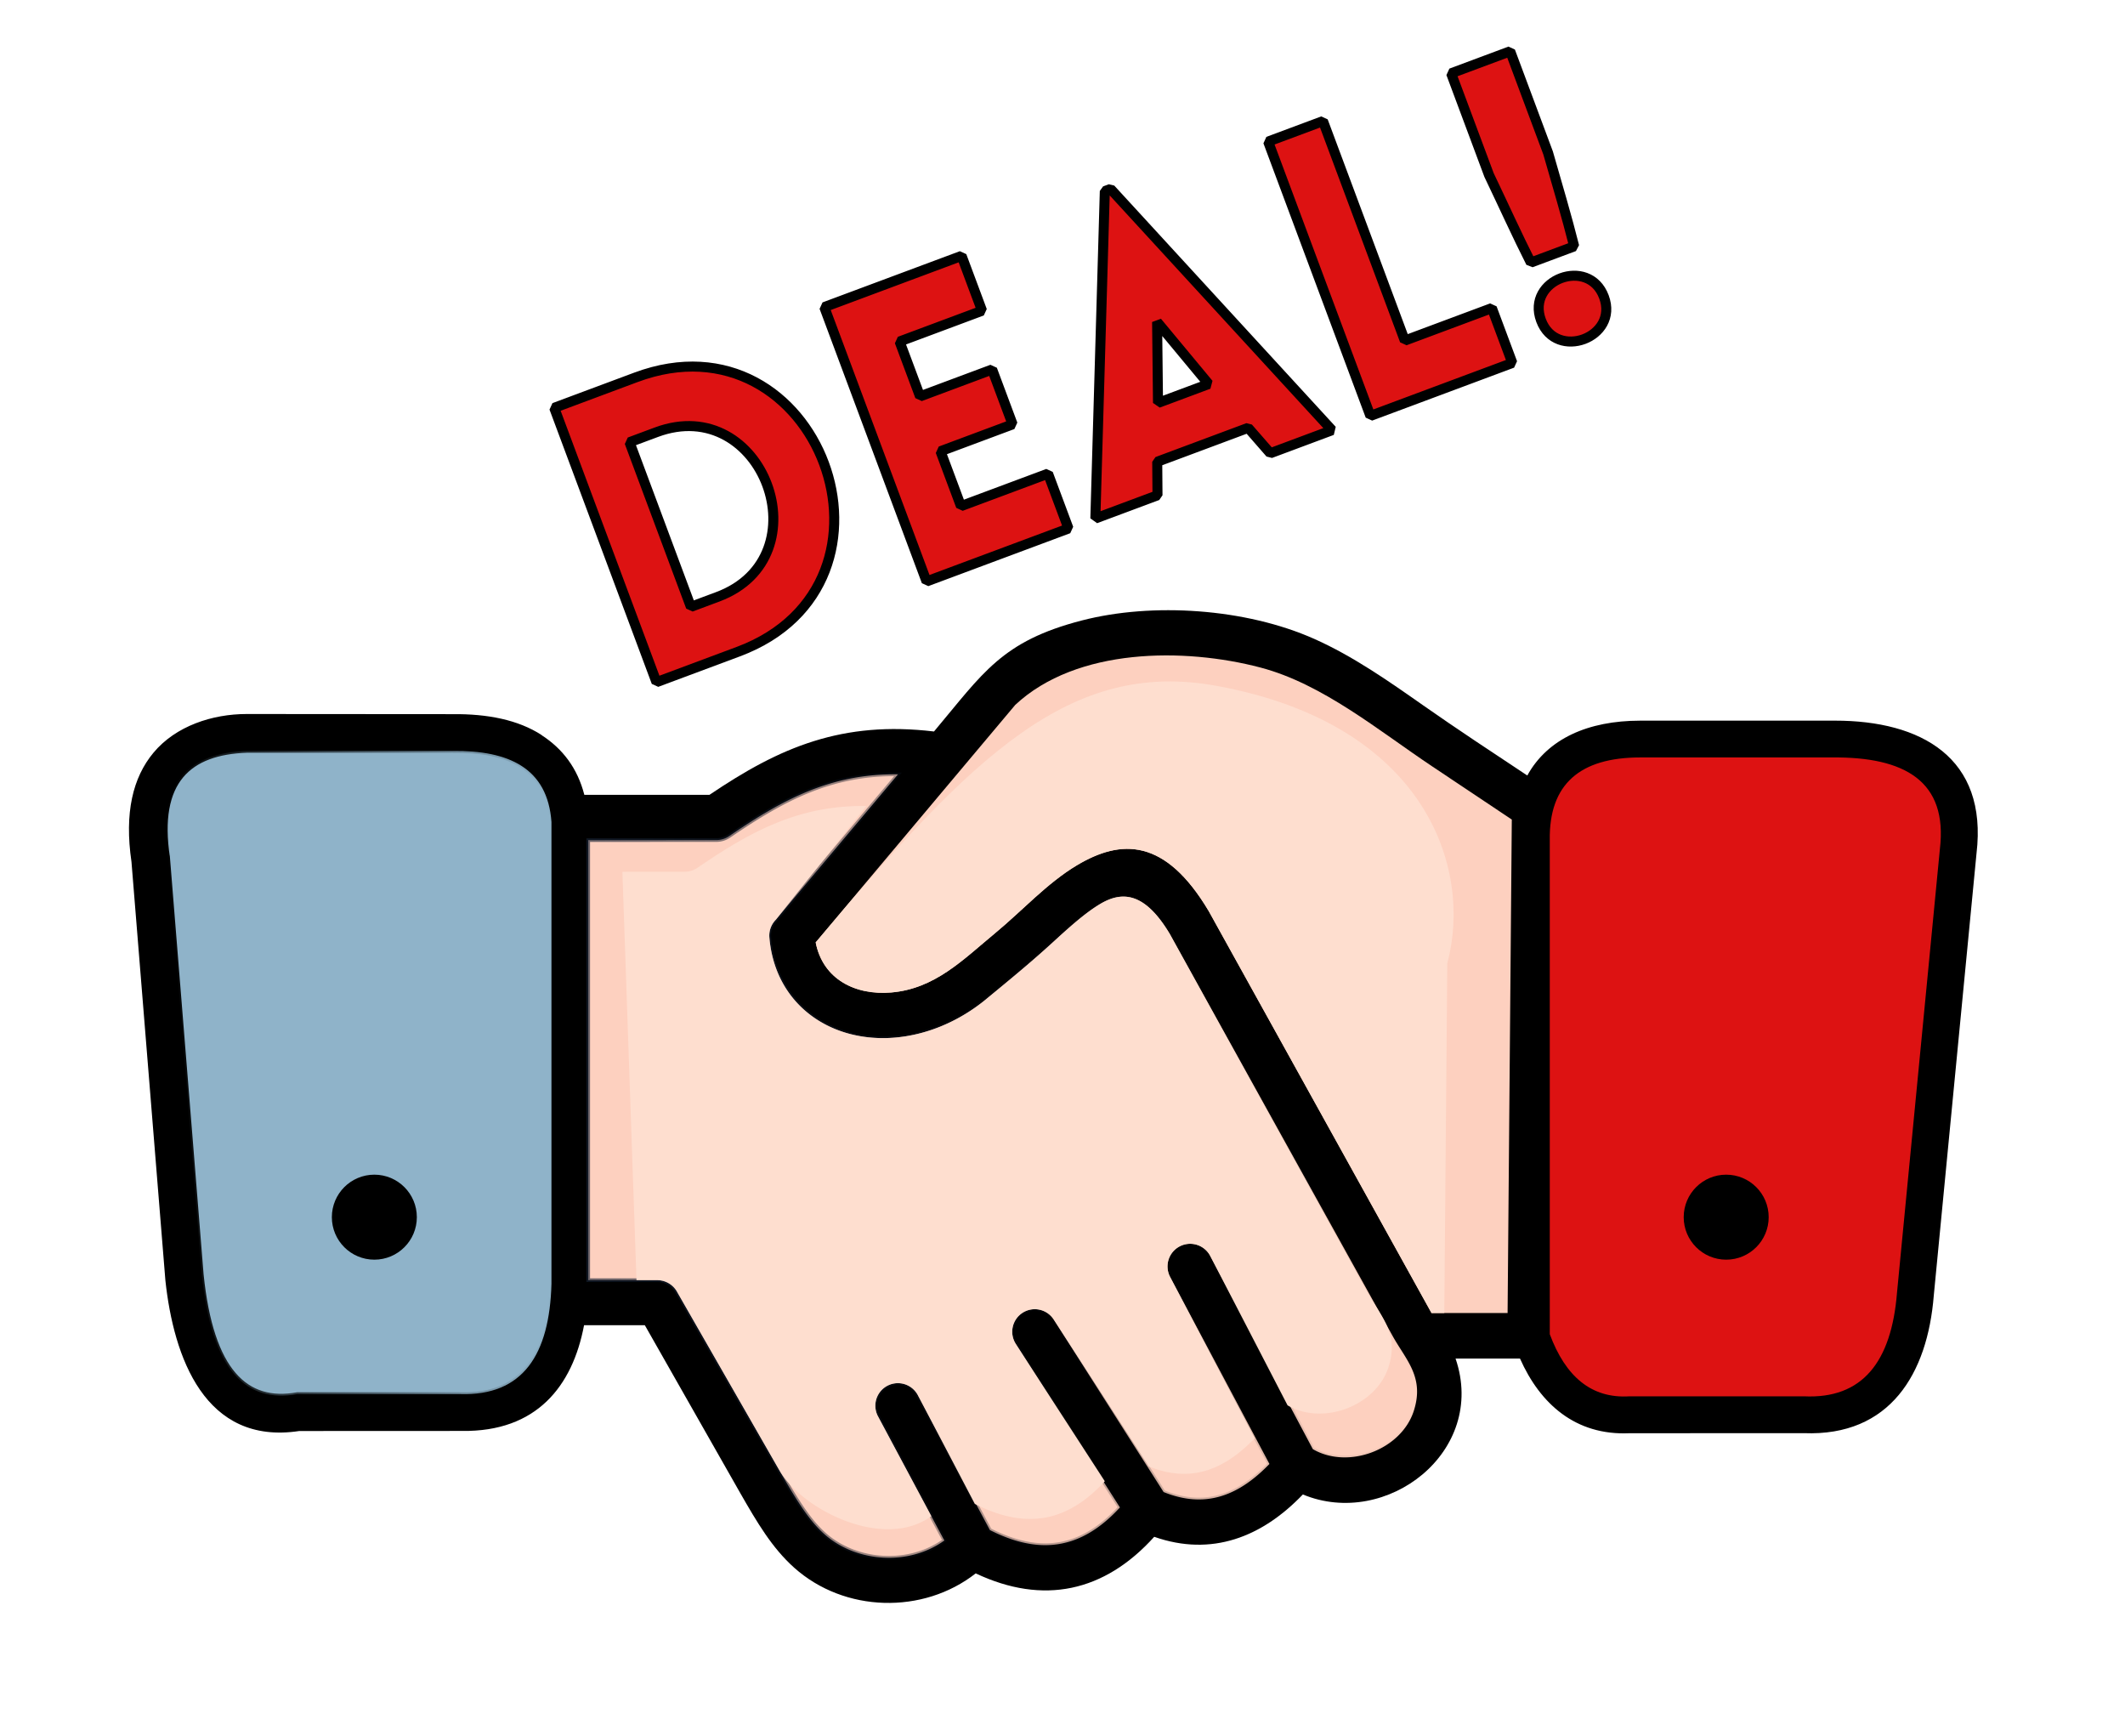 <svg xmlns:inkscape="http://www.inkscape.org/namespaces/inkscape" xmlns:sodipodi="http://sodipodi.sourceforge.net/DTD/sodipodi-0.dtd" xmlns:xlink="http://www.w3.org/1999/xlink" xmlns="http://www.w3.org/2000/svg" xmlns:svg="http://www.w3.org/2000/svg" fill-rule="evenodd" clip-rule="evenodd" viewBox="0 0 214.209 175" id="svg9" sodipodi:docname="02 Biznes English.svg" width="214.209" height="175" inkscape:version="1.3.2 (091e20e, 2023-11-25, custom)"><defs id="defs9"><linearGradient id="linearGradient11" inkscape:collect="always"><stop style="stop-color:#000000;stop-opacity:1;" offset="0" id="stop11"></stop><stop style="stop-color:#000000;stop-opacity:0;" offset="1" id="stop12"></stop></linearGradient><linearGradient id="linearGradient9" inkscape:collect="always"><stop style="stop-color:#172336;stop-opacity:0.624;" offset="0" id="stop9"></stop><stop style="stop-color:#000000;stop-opacity:0;" offset="1" id="stop10"></stop></linearGradient><linearGradient inkscape:collect="always" xlink:href="#linearGradient9" id="linearGradient10" x1="126.688" y1="153.912" x2="357.214" y2="153.912" gradientUnits="userSpaceOnUse"></linearGradient><linearGradient inkscape:collect="always" xlink:href="#linearGradient11" id="linearGradient12" x1="9.713" y1="128.214" x2="117.502" y2="128.214" gradientUnits="userSpaceOnUse"></linearGradient></defs><g id="g1"><g id="g12" transform="matrix(0.364,0,0,0.364,13,61.5)"><path fill-rule="nonzero" d="M 387.247,45.769 C 392.88,35.556 404.126,30.603 418.45,30.586 l 54.009,-0.005 c 23.733,-0.008 42.351,10.153 39.19,36.776 L 499.813,189.8 c -1.731,21.562 -12.081,38.996 -35.981,38.067 l -48.321,0.02 c -14.878,0.667 -24.696,-8.088 -30.289,-20.681 h -17.843 c 8.83,25.793 -19.153,47.24 -42.287,37.635 -11.295,11.791 -25.232,17.311 -41.161,11.724 -13.799,15.294 -30.721,18.955 -49.439,10.129 -14.556,11.411 -36.339,10.875 -50.265,-1.572 -6.149,-5.498 -10.29,-12.558 -14.947,-20.679 L 142.856,197.97 h -16.823 c -3.189,16.907 -13.154,29.566 -33.782,29.281 l -45.078,0.02 C 21.019,231.254 12.372,206.828 10.089,185.593 L 0.695,69.664 C -1.299,56.082 1.078,46.314 6.788,39.46 12.979,32.028 23.141,28.744 32.591,28.744 l 56.973,0.04 c 9.738,-0.104 18.182,1.557 24.722,5.781 l -0.018,0.028 c 5.858,3.787 9.945,9.164 11.84,16.524 h 34.665 c 9.742,-6.57 18.863,-11.737 28.956,-14.881 9.904,-3.082 20.525,-4.169 33.215,-2.65 13.601,-16.185 18.698,-24.995 40.955,-30.747 19.498,-5.045 45.334,-3.383 64.41,5.132 10.674,4.76 20.449,11.61 30.008,18.309 9.516,6.666 19.237,13.067 28.93,19.489 z" id="path1"></path><path fill="#fdd0bf" fill-rule="nonzero" d="m 349.948,200.95 -61.7,-111.291 c -6.945,-11.626 -13.22,-11.926 -19.275,-8.318 -4.297,2.561 -8.819,6.692 -13.341,10.826 -6.158,5.628 -12.44,10.749 -18.872,16.048 -7.737,6.148 -16.444,9.449 -24.698,10.133 -17.859,1.48 -33.17,-9.227 -34.709,-27.727 a 6.263,6.263 0 0 1 1.815,-4.946 L 212.97,45.453 c -18.517,-0.256 -31.797,6.858 -46.765,17.106 a 6.227,6.227 0 0 1 -3.529,1.088 l -35.488,0.016 v 121.844 h 19.12 a 6.275,6.275 0 0 1 5.584,3.412 l 28.27,49.302 c 4.14,7.22 7.794,13.471 12.398,17.587 8.886,7.943 23.505,8.839 33.241,1.775 L 207.383,223.12 a 6.25,6.25 0 0 1 11.027,-5.883 l 20.021,37.462 c 13.911,7.071 25.446,5.26 35.998,-6.266 l -28.846,-45.288 a 6.25,6.25 0 0 1 1.912,-8.625 6.25,6.25 0 0 1 8.625,1.913 l 30.408,47.736 c 11.68,4.736 20.912,0.915 29.308,-7.775 l -27.549,-51.858 a 6.272,6.272 0 0 1 11.076,-5.883 l 28.498,53.646 c 9.795,5.686 24.459,0.192 27.945,-10.573 3.036,-9.378 -2.157,-14.096 -5.858,-20.776 z" id="path2" style="stroke:url(#linearGradient10);stroke-opacity:1"></path><path fill="#fedecf" fill-rule="nonzero" d="M 342.944,188.817 288.248,89.659 c -6.945,-11.626 -13.22,-11.926 -19.275,-8.318 -4.297,2.561 -8.819,6.692 -13.341,10.826 -6.158,5.628 -12.44,10.749 -18.872,16.048 -7.737,6.148 -16.444,9.449 -24.698,10.133 -17.859,1.48 -33.17,-9.227 -34.709,-27.727 a 6.263,6.263 0 0 1 1.815,-4.946 l 25.038,-31.458 c -18.517,-0.257 -31.797,6.858 -46.765,17.106 a 6.227,6.227 0 0 1 -3.529,1.088 l -17.267,0.016 3.904,113.08 h 5.759 a 6.275,6.275 0 0 1 5.584,3.412 l 28.27,49.302 c 6.134,10.698 28.734,22.29 42.044,12.632 L 207.383,223.12 a 6.25,6.25 0 0 1 11.027,-5.883 l 15.835,30.211 c 13.911,7.07 25.445,5.26 35.998,-6.266 l -24.66,-38.037 a 6.25,6.25 0 0 1 1.912,-8.625 6.25,6.25 0 0 1 8.625,1.913 l 26.314,40.644 c 11.681,4.736 20.912,0.914 29.308,-7.775 l -23.455,-44.766 a 6.272,6.272 0 0 1 11.076,-5.883 l 21.494,41.512 c 9.795,5.686 24.458,0.192 27.945,-10.572 3.036,-9.378 -2.157,-14.096 -5.858,-20.776 z" id="path3"></path><path fill="#fdd0bf" fill-rule="nonzero" d="m 223.049,52.868 -32.874,39.118 c 2.008,10.263 11.019,14.684 20.858,13.869 12.171,-1.007 19.965,-9.106 28.836,-16.437 7.467,-6.165 14.407,-13.874 22.683,-18.809 12.235,-7.295 24.404,-7.538 36.447,12.661 l 61.724,111.332 h 21.066 L 382.957,57.968 360.903,43.24 c -14.799,-9.872 -30.311,-22.838 -47.589,-27.375 -21.057,-5.534 -50.843,-5.539 -67.866,10.351 -7.474,8.896 -14.931,17.766 -22.399,26.652 z" id="path4"></path><path fill="#fedecf" fill-rule="nonzero" d="m 190.175,91.986 c 2.008,10.263 11.019,14.684 20.858,13.869 12.171,-1.007 19.965,-9.106 28.836,-16.437 7.467,-6.165 14.407,-13.874 22.683,-18.809 12.235,-7.295 24.404,-7.538 36.447,12.661 l 61.724,111.332 h 3.538 l 0.828,-96.813 c 7.083,-26.438 -5.997,-66.157 -63.694,-76.806 -40.676,-7.517 -67.552,19.036 -111.22,71.003 z" id="path5"></path><path fill="#ED5575" d="M 393.472,63.701 C 393.218,48.138 401.869,40.794 418.45,40.77 h 53.161 c 20.21,-0.206 32.131,6.6 29.893,25.388 l -11.875,122.843 c -1.542,19.178 -9.611,29.454 -25.798,28.663 h -48.247 c -10.581,0.687 -17.745,-5.458 -22.112,-17.198 z" id="path6" style="fill:#dd1212;fill-opacity:1"></path><path d="m 442.328,156.294 c 6.498,0 11.767,5.269 11.767,11.769 0,6.498 -5.269,11.767 -11.767,11.767 -6.501,0 -11.769,-5.269 -11.769,-11.767 0,-6.5 5.268,-11.769 11.769,-11.769 z" id="path7"></path><path fill="#576D7A" d="m 10.849,68.475 9.318,115.442 c 2.763,26.983 12.454,35.676 26.402,33.132 h 45.066 c 17.531,0.565 24.838,-10.976 25.367,-30.543 V 58.639 C 115.946,43.753 105.262,38.781 89.565,38.968 H 32.592 C 16.859,39.547 7.634,47.225 10.849,68.475 Z" id="path8" style="fill:#8fb3c9;fill-opacity:1;stroke:url(#linearGradient12);stroke-opacity:1"></path><path d="m 67.956,156.294 c 6.498,0 11.767,5.269 11.767,11.769 0,6.498 -5.269,11.767 -11.767,11.767 -6.501,0 -11.769,-5.269 -11.769,-11.767 0,-6.5 5.268,-11.769 11.769,-11.769 z" id="path9"></path></g><path d="m 46.775,58.032 h -8.791 v 29.509 h 8.791 c 19.645,0 19.645,-29.509 0,-29.509 z m 0,5.902 c 11.474,0 11.474,17.706 0,17.706 h -2.889 V 63.933 Z m 35.535,23.608 v -5.902 h -9.369 v -5.902 h 7.759 v -5.902 h -7.759 v -5.902 h 8.873 V 58.032 H 67.04 v 29.509 z m 2.889,0 h 6.686 l 1.156,-3.178 h 9.781 l 1.197,3.178 h 6.645 L 98.241,56.958 h -0.619 z m 9.988,-8.708 2.765,-7.677 2.683,7.677 z M 114.791,58.032 v 29.509 h 15.271 v -5.902 h -9.369 V 58.032 Z m 19.687,0 v 10.937 c 0.289,3.219 0.537,6.81 0.867,9.74 h 4.664 c 0.33,-2.93 0.578,-6.521 0.825,-9.74 v -10.937 z m 6.562,26.497 c 0,-4.375 -6.769,-4.375 -6.769,0 0,4.375 6.769,4.375 6.769,0 z" id="text1" style="font-weight:900;font-size:41.272px;font-family:Lovelo;-inkscape-font-specification:'Lovelo Heavy';text-align:center;text-anchor:middle;fill:#dd1212;stroke:#000000;stroke-width:1.01;stroke-miterlimit:0.1" transform="rotate(-20.45)" aria-label="DEAL!"></path></g></svg>
